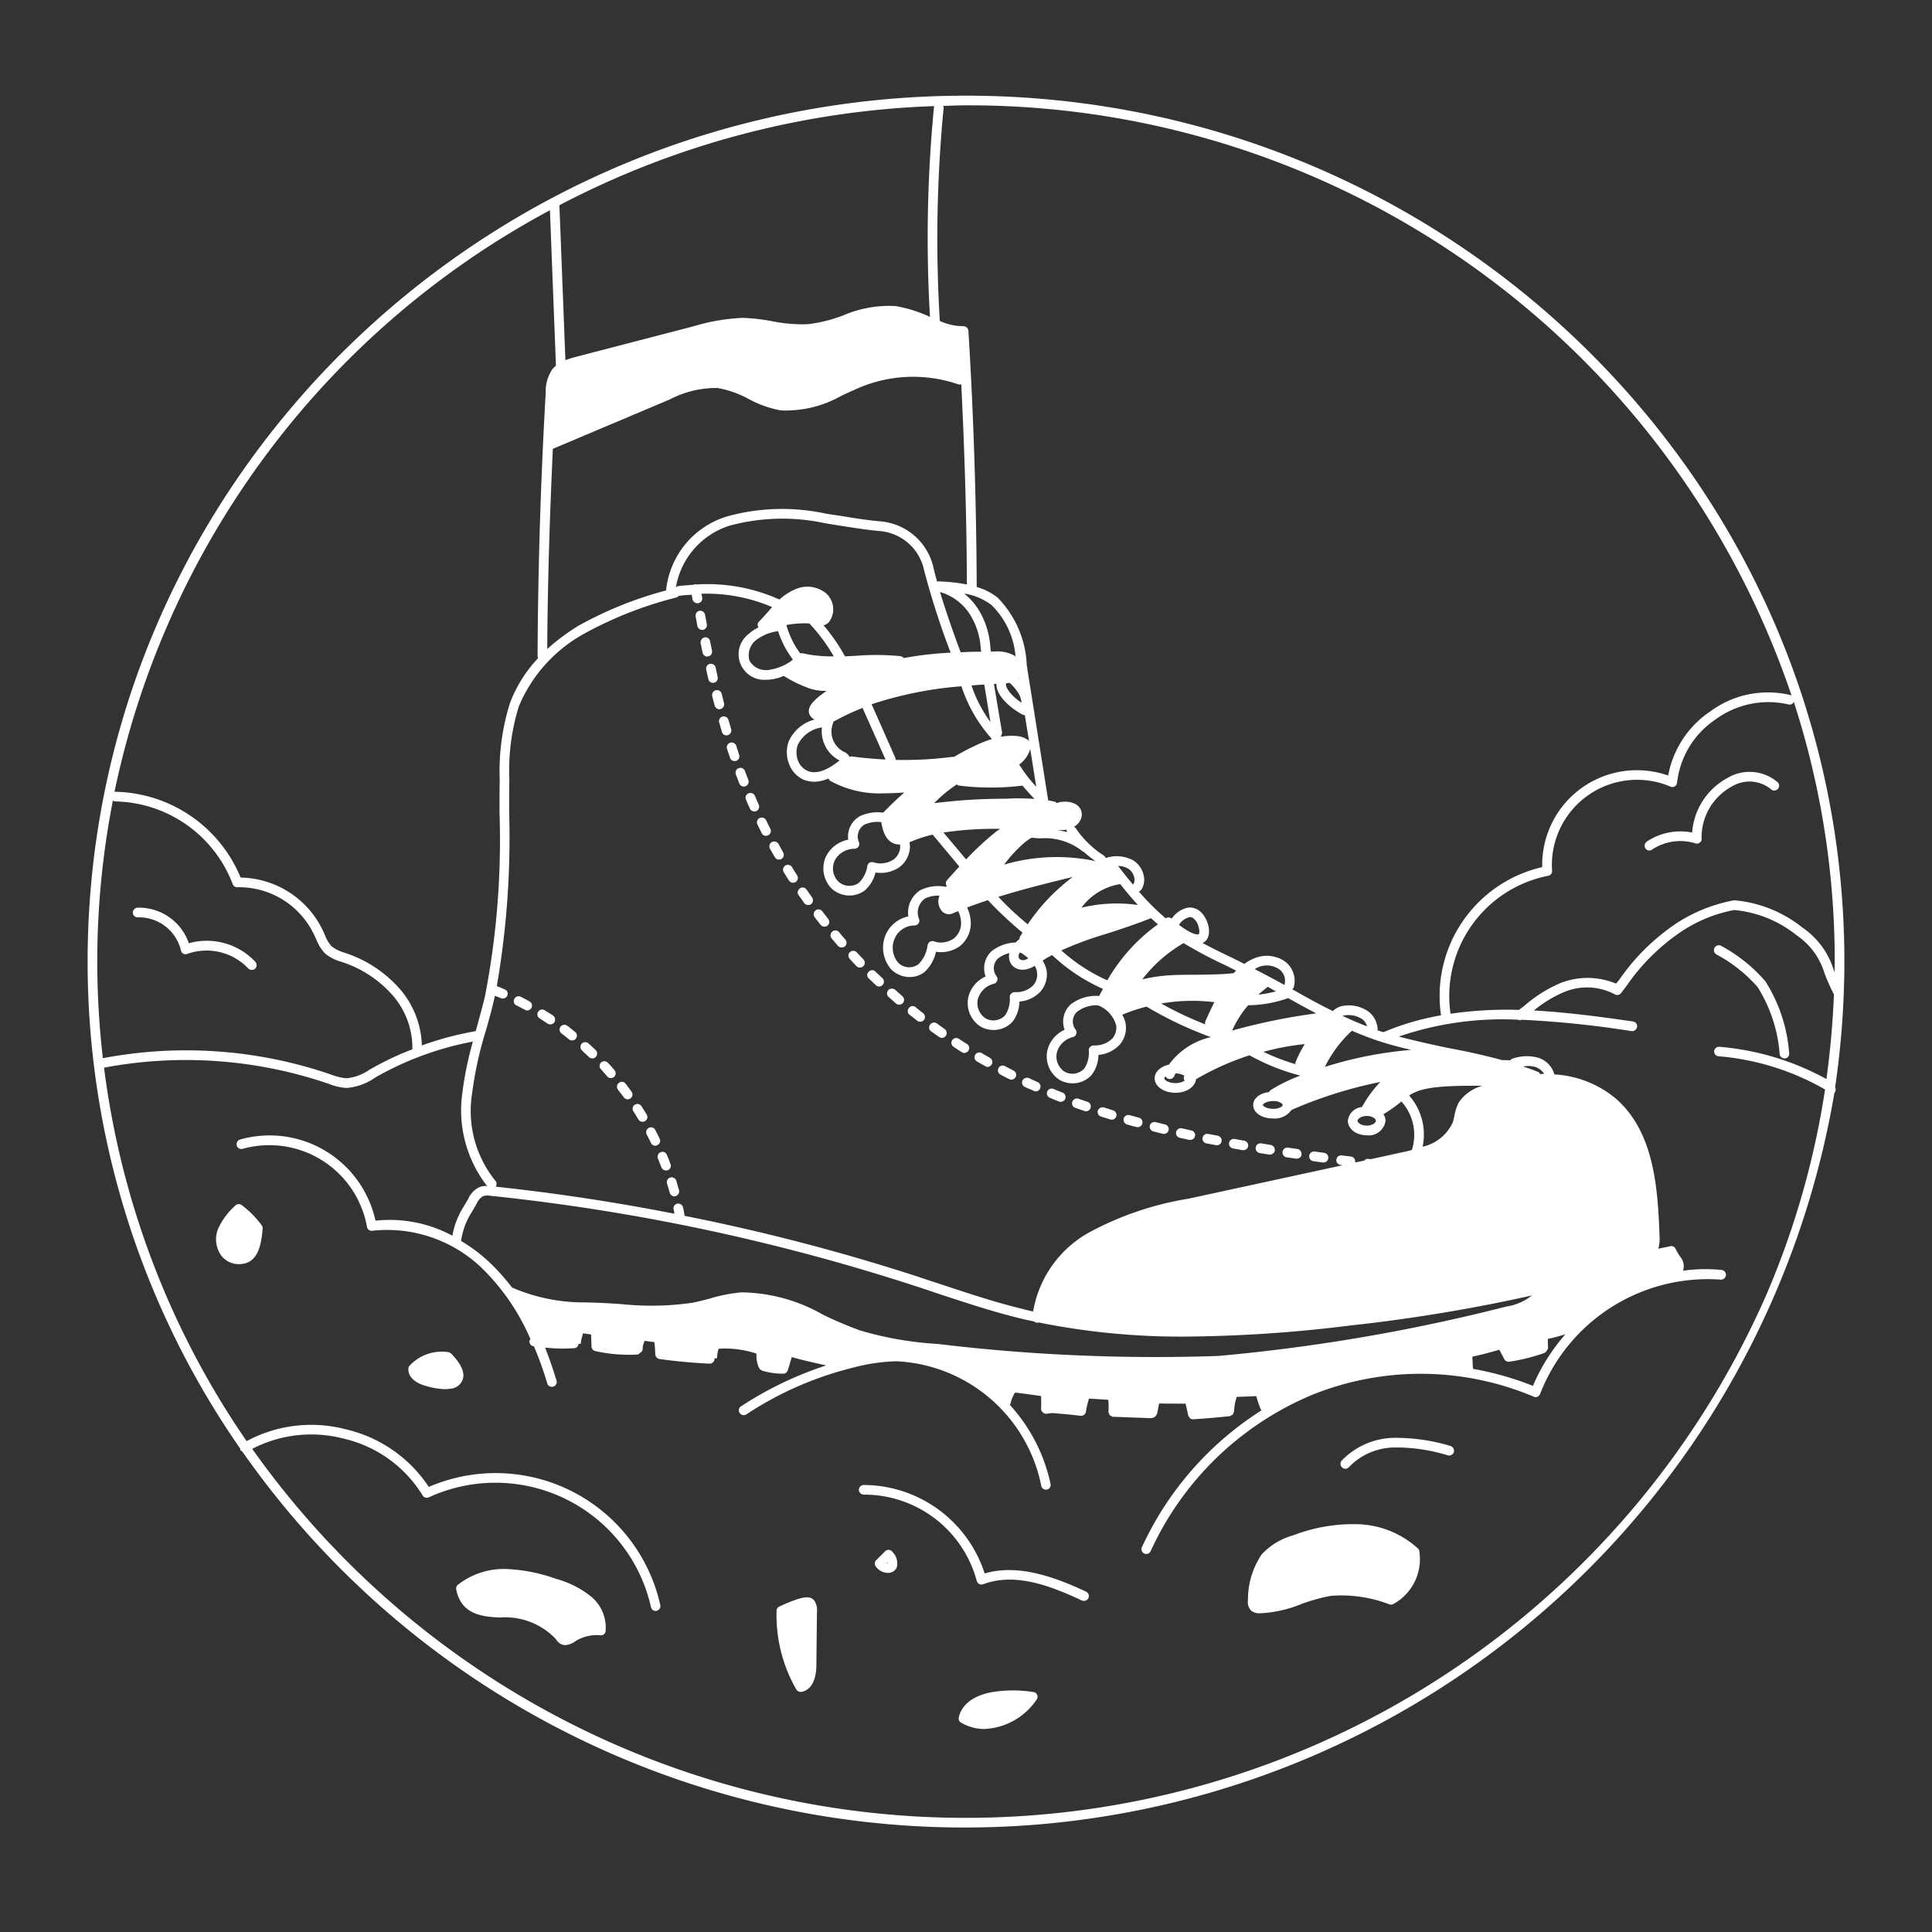 <svg xmlns="http://www.w3.org/2000/svg" viewBox="0 0 100 100" fill="white"><rect x="0" y="0" width="100" height="100" fill="#333333" stroke="none"/><path d="M95.465 49.772c0-24.71-20.39-44.82-45.47-44.82-25.07 0-45.46 20.11-45.46 44.82a44.124 44.124 0 0 0 7.9 25.21c0 .03-.01.06.01.08.02.03.06.04.09.06a45.655 45.655 0 0 0 82.41-18.54.34.34 0 0 0 .07-.19.45.45 0 0 0-.03-.11 45.027 45.027 0 0 0 .48-6.51Zm-46.65-44.29c.4-.01.79-.03 1.18-.03a44.968 44.968 0 0 1 42.74 30.56.137.137 0 0 0-.04-.03 5.016 5.016 0 0 0-4.17.84 5.104 5.104 0 0 0-2.18 3.32 4.9 4.9 0 0 0-6.52 4.74 6.84 6.84 0 0 0-5.24 7.65c0 .01.01.01.01.02a13.566 13.566 0 0 0-2.98.87 1.426 1.426 0 0 1-.22-.06l-.09-.03a1.204 1.204 0 0 0-.47-.97 1.76 1.76 0 0 0-1.45-.27 1.086 1.086 0 0 0-.4.24c-.71-.35-1.4-.73-2.1-1.13a.462.462 0 0 0 .07-.07 1.244 1.244 0 0 0-.48-1.39 1.663 1.663 0 0 0-1.42-.19 2.39 2.39 0 0 0-.65.34q-.405-.21-.78-.39c-.51-.24-.96-.47-1.38-.69a.458.458 0 0 0 .16-.11c.34-.36.13-1.07-.17-1.41a.852.852 0 0 0-.7-.32 1.325 1.325 0 0 0-.89.58.243.243 0 0 0-.29-.03c-.01 0-.01.01-.02.01a12.948 12.948 0 0 1-1.39-1.39.302.302 0 0 0 .13-.09.974.974 0 0 0 .12-.75 1.227 1.227 0 0 0-.54-.77 1.817 1.817 0 0 0-1.43-.12.238.238 0 0 0-.09-.13 4.922 4.922 0 0 1-1.47-1.44.563.563 0 0 0-.08-.05.766.766 0 0 0 .34-.35.626.626 0 0 0 .03-.5c-.14-.34-.53-.5-1.06-.43-.07.01-.14.04-.21.05-.02-.02-.04-.05-.07-.06a3.295 3.295 0 0 0-.36-.07l-1.11-7a5.286 5.286 0 0 0-1.52-3.51 3.178 3.178 0 0 0-1.07-.54c-.02-4.42-.16-8.88-.43-13.26a.27.27 0 0 0-.27-.24 2.9 2.9 0 0 1-1.21-.27 70.316 70.316 0 0 1 .2-11.05c0-.03-.02-.05-.03-.08Zm30.02 49.72a1.455 1.455 0 0 1 .59.01.876.876 0 0 1 .5.37c-.07 0-.14.01-.21.01a.198.198 0 0 0-.11-.11c-.25-.11-.51-.19-.77-.28Zm-52.71-3.99a5.02 5.02 0 0 0-.41-.17 45.159 45.159 0 0 0 .64-8.98c0-.57 0-1.15.01-1.72a11.126 11.126 0 0 1 .49-3.78 7.68 7.68 0 0 1 3.34-3.74 20.014 20.014 0 0 1 4.83-1.9.195.195 0 0 0 .11-.09c.01 0 .01.01.02.01.21-.04.43-.04.65-.06l.04.24a.256.256 0 0 0 .25.2h.04a.318.318 0 0 0 .09-.03.242.242 0 0 0 .12-.26l-.04-.2a8.644 8.644 0 0 1 3.66.69l-.2.23c-.15.17-.31.35-.47.51a.241.241 0 0 0-.05.29l.02.02a2.064 2.064 0 0 0-.5.33 1.323 1.323 0 0 0 .91 2.38h.08a2.194 2.194 0 0 0 .81-.2 6.578 6.578 0 0 0 1.36.66 2.69 2.69 0 0 0 .78.12c.03 0 .05-.01.08-.01-.15.12-.32.23-.47.36-.19.17-.54.48-.43.83a.516.516 0 0 0 .28.3 2.033 2.033 0 0 0-1.34 1.13 1.645 1.645 0 0 0 .05 1.25 1.416 1.416 0 0 0 .78.76 1.623 1.623 0 0 0 .49.08 1.887 1.887 0 0 0 .74-.17.255.255 0 0 0 .08.12 5.256 5.256 0 0 0 2.78.65c.37 0 .72-.02 1.06-.04-.38.33-.74.68-1.09 1.04a2.182 2.182 0 0 0-1.2.18 1.199 1.199 0 0 0-.61 1.22 1.649 1.649 0 0 0-1.14.84 1.49 1.49 0 0 0 .27 1.68 1.375 1.375 0 0 0 .94.37 1.335 1.335 0 0 0 .77-.25 1.77 1.77 0 0 0 .57-.94 1.74 1.74 0 0 0 1.23-.27 1.377 1.377 0 0 0 .55-.98 1.149 1.149 0 0 0-.02-.32c.05-.02.11-.04.16-.06a6 6 0 0 1 1.04-.33l1.38 1.65c-.22.24-.43.47-.64.71a.24.24 0 0 0-.01.3.176.176 0 0 1-.05.04 2.076 2.076 0 0 0-1.33.18 1.378 1.378 0 0 0-.61 1.35 1.657 1.657 0 0 0-1.16.92 1.717 1.717 0 0 0 .27 1.82 1.36 1.36 0 0 0 .95.4 1.24 1.24 0 0 0 .8-.28 1.969 1.969 0 0 0 .57-1.03 1.665 1.665 0 0 0 1.25-.3 1.526 1.526 0 0 0 .55-1.06 1.873 1.873 0 0 0-.19-.93c.35-.13.71-.26 1.08-.38a18.956 18.956 0 0 0 1.79 1.68c-.04.08-.1.15-.14.23-.02.03-.01.06-.01.1-.01 0-.01.01-.02.01-.06.05-.12.11-.18.17a2.142 2.142 0 0 0-1.25.45 1.213 1.213 0 0 0-.31 1.31 1.583 1.583 0 0 0-.89 1.05 1.445 1.445 0 0 0 .64 1.55 1.37 1.37 0 0 0 .65.17 1.311 1.311 0 0 0 1.01-.45 1.756 1.756 0 0 0 .34-1.02 1.693 1.693 0 0 0 1.1-.53 1.365 1.365 0 0 0 .31-1.07 1.537 1.537 0 0 0-.21-.52c.16-.11.33-.2.49-.29a9.29 9.29 0 0 0 2.63 1.75c-.06.13-.13.24-.19.37a2.125 2.125 0 0 0-1.48.44 1.21 1.21 0 0 0-.31 1.31 1.583 1.583 0 0 0-.89 1.05 1.444 1.444 0 0 0 .64 1.55 1.371 1.371 0 0 0 .65.17 1.311 1.311 0 0 0 1.01-.45 1.754 1.754 0 0 0 .34-1.02 1.693 1.693 0 0 0 1.1-.53 1.329 1.329 0 0 0 .31-1.07 1.402 1.402 0 0 0-.18-.48 9.305 9.305 0 0 1 1.26-.42 19.517 19.517 0 0 0 3.33 1.58 3.68 3.68 0 0 0-2.17 1.42c-.43.1-.74.37-.74.71 0 .42.47.75 1.08.75.57 0 1.02-.31 1.06-.7a14.044 14.044 0 0 1 2.77-1.24 10.952 10.952 0 0 0 2.63 1.05 8.295 8.295 0 0 0-1.55.76c-.04.02-.04.06-.06.09-.48.06-.83.32-.83.67 0 .4.44.7 1.03.7a1.053 1.053 0 0 0 .95-.44 22.55 22.55 0 0 1 4.6-1.45 6.092 6.092 0 0 0-.95 1.3.798.798 0 0 0-.73.71c0 .42.43.75.98.75a.875.875 0 0 0 .97-.75.598.598 0 0 0-.11-.34 7.012 7.012 0 0 0 .93-.66 2.577 2.577 0 0 1 .55 2.49v.02c-.15.04-.31.08-.46.11l-1.69.37-.12-.02a.225.225 0 0 0-.2.09l-.49.1c.01-.01.02-.01.02-.03a.254.254 0 0 0-.22-.28l-.49-.06a.248.248 0 0 0-.07.49l.13.02-.92.2-7.05 1.53a16.356 16.356 0 0 0-5.1 1.72 5.78 5.78 0 0 0-2.95 4.12c-.2-.04-.39-.09-.58-.14-1.44-.35-2.87-.83-4.26-1.29-.38-.12-.76-.25-1.15-.38a105.551 105.551 0 0 0-12.05-3.14c-.02-.15-.05-.3-.08-.44a.258.258 0 0 0-.3-.19.243.243 0 0 0-.19.29 1.844 1.844 0 0 1 .04.23c-3.06-.6-6.15-1.07-9.25-1.4a.24.24 0 0 0-.01-.3 5.754 5.754 0 0 1-1.21-4.52 19.402 19.402 0 0 1 .72-3.28c.15-.53.3-1.06.42-1.6a1.162 1.162 0 0 0 .04-.18c.11.04.21.08.31.12a.198.198 0 0 0 .1.02.23.23 0 0 0 .14-.04.201.201 0 0 0 .09-.11.234.234 0 0 0-.13-.32Zm8.55-30.54a5.19 5.19 0 0 1 2.46-.59 5.276 5.276 0 0 1 1.6.56 5.53 5.53 0 0 0 1.68.6 5.826 5.826 0 0 0 3.14-.76c.21-.1.43-.2.64-.29a7.174 7.174 0 0 1 5.4-.3.29.29 0 0 0 .16 0c.17 3.44.28 6.91.29 10.36a9.062 9.062 0 0 0-1.48-.16.142.142 0 0 0-.06.02c-.07-.25-.13-.49-.18-.69a3.075 3.075 0 0 0-2.68-2.43c-.73-.06-1.47-.18-2.19-.3l-.68-.1a10.677 10.677 0 0 0-5.15.14 4.476 4.476 0 0 0-3.15 3.83 19.548 19.548 0 0 0-4.54 1.83 10.966 10.966 0 0 0-1.61 1.2c.02-3.44.13-6.9.29-10.36Zm18.2 15.7c-.54-.35-.83-.78-.81-.97.01-.01.02-.03.03-.04a.998.998 0 0 0 .16-.02 2.503 2.503 0 0 1 .47.56 1.118 1.118 0 0 1 .15.47Zm-.15-1.26c.01 0 .01-.01.02-.02l.01.05Zm5.2 10.66c.02 0 .03-.02.04-.03.33.41.64.78.93 1.1a7.746 7.746 0 0 0-2.92.14 3.088 3.088 0 0 1 1.95-1.21Zm-.05-.95a1.01 1.01 0 0 1 .52.14.702.702 0 0 1 .31.45.436.436 0 0 1-.05.36v.03c-.25-.3-.51-.62-.78-.98Zm3.36 4.01c.01 0 .01-.01.02-.02a23.376 23.376 0 0 0 2.15 1.14c.19.09.38.19.58.29-.02.02-.05.04-.07.06-.02.02-.04.05-.06.07-.01.01-.01 0-.02 0-.62.07-1.26.07-1.89.08-.47 0-.95 0-1.43.03a8.12 8.12 0 0 0-1.39.21 7.255 7.255 0 0 1 2.11-1.86Zm-.21-.96a.879.879 0 0 1 .54-.4c.04-.01.15-.02.3.15.19.22.26.65.18.73 0 0-.21.13-1.02-.48Zm6.03 7.21a10.985 10.985 0 0 1-1.66-.64 13.014 13.014 0 0 1 2.14-.4 5.64 5.64 0 0 0-.48.95c-.02.03 0 .06 0 .09Zm-5.75.83c0 .01.01.01.02.02a.919.919 0 0 1-.48.13c-.36 0-.58-.16-.58-.25 0-.03.03-.06.07-.1a.232.232 0 0 0 .12.12.292.292 0 0 0 .09.02.255.255 0 0 0 .24-.17.672.672 0 0 1 .06-.12.876.876 0 0 1 .46.12.214.214 0 0 0 0 .23Zm-5.64-2.63a.69.69 0 0 1 .08-.91 1.666 1.666 0 0 1 .96-.34.536.536 0 0 1 .24.05 1.57 1.57 0 0 1 .83 1 .872.872 0 0 1-.19.66 1.281 1.281 0 0 1-.96.37.264.264 0 0 0-.19.07.234.234 0 0 0-.08.18 1.468 1.468 0 0 1-.23.94.83.83 0 0 1-1.02.17.941.941 0 0 1-.4-1 1.131 1.131 0 0 1 .82-.79.244.244 0 0 0 .18-.16.235.235 0 0 0-.04-.24Zm7.19-1.41c-.17.34-.33.68-.47 1a.255.255 0 0 0 0 .15 18.31 18.31 0 0 1-2.28-1.08 9.389 9.389 0 0 1 2.75-.07Zm.92 1.47a5.284 5.284 0 0 1 .83-1.31 6.406 6.406 0 0 0 2.07-.37c.48.27.97.54 1.45.79a31.82 31.82 0 0 0-4.35.89Zm1.36-1.86a5.192 5.192 0 0 1 .45-.37c.01-.01.01-.03.03-.04.13.08.28.16.43.24a5.615 5.615 0 0 1-.91.17Zm1.35-.52v.02c-.56-.31-1.08-.58-1.54-.82a1.263 1.263 0 0 1 .26-.13 1.142 1.142 0 0 1 .98.12.728.728 0 0 1 .3.81Zm-9.17-.22a8.95 8.95 0 0 1-2.38-1.55 18.46 18.46 0 0 1 2.3-.85c.75-.24 1.52-.49 2.34-.82.12.11.24.22.36.32a9.196 9.196 0 0 0-2.62 2.9Zm-5.74-.22a.689.689 0 0 1 .08-.91 1.544 1.544 0 0 1 .59-.28.73.73 0 0 0 .14.63.716.716 0 0 0 .55.23.843.843 0 0 0 .27-.04 1.39 1.39 0 0 0 .35-.16.773.773 0 0 1 .12.33.832.832 0 0 1-.18.66 1.218 1.218 0 0 1-.97.37.288.288 0 0 0-.18.07.251.251 0 0 0-.08.18 1.534 1.534 0 0 1-.23.94.833.833 0 0 1-1.02.17.942.942 0 0 1-.4-1 1.132 1.132 0 0 1 .82-.79.25.25 0 0 0 .14-.4Zm-4.01-2.97a.876.876 0 0 1 .31-1.04 1.46 1.46 0 0 1 .75-.15.781.781 0 0 0 .13.8.523.523 0 0 0 .27.15.194.194 0 0 0 .08.01.576.576 0 0 0 .26-.07c.07-.03.15-.06.23-.09a1.408 1.408 0 0 1 .15.7 1.028 1.028 0 0 1-.36.7 1.135 1.135 0 0 1-1.05.16.28.28 0 0 0-.2.02.298.298 0 0 0-.12.17 1.699 1.699 0 0 1-.47.99.8.8 0 0 1-1.06-.08 1.193 1.193 0 0 1-.17-1.26 1.117 1.117 0 0 1 1.01-.66h.01a.261.261 0 0 0 .21-.11.256.256 0 0 0 .02-.24Zm-3.11-3.97a.717.717 0 0 1 .29-.9 1.652 1.652 0 0 1 .87-.13c.07.42.21.98.72 1.13a.967.967 0 0 0 .23.03h.02c0 .05.01.1.01.15a.869.869 0 0 1-.35.63 1.238 1.238 0 0 1-1.04.14.28.28 0 0 0-.2.02.249.249 0 0 0-.11.16 1.51 1.51 0 0 1-.45.89.847.847 0 0 1-1.06-.08.967.967 0 0 1-.17-1.1 1.157 1.157 0 0 1 .99-.59h.02a.261.261 0 0 0 .21-.11.255.255 0 0 0 .02-.24Zm7.6-2.24a29.515 29.515 0 0 0-3.7.23 6.775 6.775 0 0 1 1.17-.97.197.197 0 0 0 .12.06 13.05 13.05 0 0 0 1.65.1 12.625 12.625 0 0 0 1.63-.1c.22.27.44.5.62.69a11.692 11.692 0 0 0-1.49-.01Zm-.79-3.97a6.925 6.925 0 0 1-.98-1.89c.22-.02.44-.04.66-.05Zm-8.15.07a.195.195 0 0 0 .01-.08 12.401 12.401 0 0 1 1.52-.72l1.19 2.67c-.58-.03-1.17-.08-1.75-.16-.04-.01-.07.02-.11.03a.569.569 0 0 0-.32-.28 1.18 1.18 0 0 1-.54-1.46Zm3.24 1.89c0-.04.01-.07-.01-.1l-1.23-2.78a19.572 19.572 0 0 1 4.65-.93 7.548 7.548 0 0 0 1.58 2.73 5.93 5.93 0 0 0-.86.34c-.38.17-.75.38-1.12.59-.02 0-.03-.01-.05-.01a19.521 19.521 0 0 1-2.96.16Zm3.37-5.57c-.3-.78-.74-2.04-1.07-3.12a2.745 2.745 0 0 1 1.67 1.37 3.732 3.732 0 0 1 .44 1.6l.02.12c-.35 0-.71.01-1.06.03Zm-.52.02a17.895 17.895 0 0 0-2.43.28.27.27 0 0 0-.17-.1 13.252 13.252 0 0 0-2.27-.02l-.6.03a9.394 9.394 0 0 0-1.11-1.61h.02a.568.568 0 0 0 .29-.2 1.11 1.11 0 0 0-.21-1.48 1.543 1.543 0 0 0-1.44-.23 2.828 2.828 0 0 0-.94.58 9.075 9.075 0 0 0-4.3-.78c-.03 0-.05-.02-.08-.01-.02 0-.03.02-.04.02-.29.03-.58.04-.86.08-.03.01-.05.04-.08.05a4.06 4.06 0 0 1 2.8-3.19 10.47 10.47 0 0 1 4.92-.12l.67.11c.73.11 1.48.24 2.22.3a2.566 2.566 0 0 1 2.24 2.04 40.98 40.98 0 0 0 1.37 4.25Zm-8.93-1.11a4.936 4.936 0 0 0 .71 1.39c.02.03.04.07.06.07a1.481 1.481 0 0 1-.12.1 2.641 2.641 0 0 1-1.19.45.98.98 0 0 1-.94-.48 1.005 1.005 0 0 1 .3-1.04 2.326 2.326 0 0 1 1.18-.49Zm.43-.32a4.804 4.804 0 0 1 1.19-.08 9.127 9.127 0 0 1 1.26 1.7 6.749 6.749 0 0 1-1.62-.16.199.199 0 0 0-.11.01c-.02-.02-.03-.04-.04-.05a4.43 4.43 0 0 1-.68-1.42Zm1.84 5.3a1.699 1.699 0 0 0 .89 1.7c.01 0 .02 0 .02.01-.66.53-1.19.71-1.63.55a.955.955 0 0 1-.5-.49 1.192 1.192 0 0 1-.03-.87 1.627 1.627 0 0 1 1.25-.9Zm9.22 5.25c-.06.05-.13.08-.19.13a15.427 15.427 0 0 0-1.57 1.45l-1.17-1.39a17.665 17.665 0 0 1 2.93-.19Zm3.47.17a2.875 2.875 0 0 0-.51-.1h.03a3.4 3.4 0 0 0 .45-.03.307.307 0 0 0 .03.13Zm.29 2.32a10.088 10.088 0 0 0-2.33 2.45 15.749 15.749 0 0 1-1.52-1.42c1.11-.35 2.35-.67 3.85-1.03Zm-2.3 4.21a.887.887 0 0 1-.17.08.3.3 0 0 1-.29-.05.275.275 0 0 1-.01-.28.138.138 0 0 1 .03-.04.17.17 0 0 1 .07.01 2.754 2.754 0 0 1 .37.28Zm-1.25-4.85a7.146 7.146 0 0 1 1.02-1.11 3.278 3.278 0 0 1 .39-.28c.17.01.33.03.49.03a3.105 3.105 0 0 1 2.18.69c.01.01.03 0 .04.01a5.612 5.612 0 0 0 .61.48 9.686 9.686 0 0 0-4.73.18Zm.78-5.18a1.55 1.55 0 0 0 .57-.8l.31 1.95a7.349 7.349 0 0 1-.88-1.15Zm.49-1.24a1.097 1.097 0 0 0-.49-.22 2.89 2.89 0 0 0-.93.02c0-.01-.01-.02-.02-.04a.256.256 0 0 0 .06-.19l-.42-2.5c.04 0 .09-.01.13-.01-.03.56.64 1.22 1.36 1.6a.198.198 0 0 0 .11.02l.22 1.36c-.01-.01-.01-.03-.02-.04Zm-.71-4.38a1.807 1.807 0 0 0-1.06-.23h-.19l-.02-.17a4.34 4.34 0 0 0-.49-1.78 3.422 3.422 0 0 0-.87-1.05 3.171 3.171 0 0 1 1.41.59 4.202 4.202 0 0 1 1.25 2.67Zm13.86 23.21a.292.292 0 0 0-.02.09.752.752 0 0 1-.48.14c-.35 0-.53-.15-.53-.2s.19-.2.53-.2a.644.644 0 0 1 .5.17Zm10.2-.92a2.15 2.15 0 0 0-1.09.82 2.391 2.391 0 0 0-.22.67c-.03.12-.05.25-.09.36a2.231 2.231 0 0 1-1.56 1.26 3.054 3.054 0 0 0-.7-2.65c.54-.35 1.27-.53 3.78-.5a.832.832 0 0 1-.12.04Zm-5.38 1.77c0 .1-.18.25-.47.25s-.48-.15-.48-.25.19-.25.48-.25.47.15.47.25Zm-23.88 8.54c.38.12.76.25 1.14.38 1.4.46 2.84.94 4.3 1.3.25.06.5.12.76.17a.203.203 0 0 0 .15.06.22.22 0 0 0 .08-.01 37.339 37.339 0 0 0 7.65.73 72.556 72.556 0 0 0 8.44-.57 85.87 85.87 0 0 0 9.44-1.56 2.77 2.77 0 0 1-1.31.57 94.244 94.244 0 0 1-14.91 2.56 93.92 93.92 0 0 1-14.54-.62 17.736 17.736 0 0 1-4.02-.7 19.869 19.869 0 0 1-1.91-.81 8.702 8.702 0 0 0-4.23-1.16 8.112 8.112 0 0 0-1.63.32c-.3.08-.61.16-.92.22a14.764 14.764 0 0 1-3.64.07c-.84-.06-1.43-.08-1.91-.09a9.301 9.301 0 0 1-3.77-.77 11.978 11.978 0 0 0-.99-1.13 8.313 8.313 0 0 0-1.65-1.28 3.748 3.748 0 0 1 .57-1.52c.07-.12.15-.25.24-.42a.843.843 0 0 1 .33-.38.811.811 0 0 1 .36-.02 106.537 106.537 0 0 1 21.97 4.66Zm30.27 3.31c.08.15.16.31.26.49a.256.256 0 0 0 .26.13 10.07 10.07 0 0 0 1.78-.44.242.242 0 0 0 .15-.13.217.217 0 0 0 .07-.19c-.01-.13-.01-.26-.01-.42.29-.06.58-.14.91-.24a9.878 9.878 0 0 0-1.68 2.67 15.89 15.89 0 0 0-3.1-.88c-.01-.08-.01-.15-.02-.24 0-.12-.01-.24-.02-.39.47-.1.92-.22 1.4-.36Zm-9.03-14.64a6.362 6.362 0 0 1 1.4-1.87c.42.18.83.34 1.26.49a18.601 18.601 0 0 0 1.81.5 20.345 20.345 0 0 0-4.47.88Zm.92-2.64a.035.035 0 0 0 .02-.01 1.301 1.301 0 0 1 1.01.19.664.664 0 0 1 .23.36q-.63-.24-1.26-.54Zm-21.14-47.09c0 .01-.01.01-.01.02a70.735 70.735 0 0 0-.21 10.89 7.079 7.079 0 0 0-1.78-.56 6.012 6.012 0 0 0-2.68.47 7.373 7.373 0 0 1-1.89.47 7.872 7.872 0 0 1-1.79-.15 10.088 10.088 0 0 0-1.55-.18 10.32 10.32 0 0 0-2.56.44l-6.08 1.58a5.43 5.43 0 0 0-.54.17l-.31-8.02a45.101 45.101 0 0 1 19.4-5.13Zm-19.89 5.39.31 8.05a.948.948 0 0 0-.2.2 2.079 2.079 0 0 0-.33 1.21c-.26 4.52-.4 9.11-.42 13.63a.239.239 0 0 0 .03.09 6.955 6.955 0 0 0-1.46 2.33 11.728 11.728 0 0 0-.53 3.95c-.01.57-.01 1.14-.01 1.72a42.394 42.394 0 0 1-.76 9.54c-.13.53-.28 1.06-.42 1.59a1.208 1.208 0 0 0-.05.18 16.363 16.363 0 0 0-2.79.74 4.662 4.662 0 0 0-1.11-2.89 6.433 6.433 0 0 0-2.83-1.89l-.09-.03a1.922 1.922 0 0 1-.64-.32 1.904 1.904 0 0 1-.34-.56l-.04-.1a4.812 4.812 0 0 0-4.33-2.9 7.174 7.174 0 0 0-6.49-4.44h-.01c-.01 0-.02.01-.03.01a44.47 44.47 0 0 1 22.54-30.11Zm-23.43 38.89a43.295 43.295 0 0 1 .81-8.34.222.222 0 0 0 .11.05h.01a6.64 6.64 0 0 1 6.08 4.28.237.237 0 0 0 .23.16h.08a4.3 4.3 0 0 1 3.97 2.61l.05.1a2.222 2.222 0 0 0 .45.72 2.25 2.25 0 0 0 .81.42l.09.03a5.928 5.928 0 0 1 2.62 1.74 4.153 4.153 0 0 1 1 2.77 15.186 15.186 0 0 0-2.12 1l-.08.04a2.488 2.488 0 0 1-1.21.46 2.993 2.993 0 0 1-.79-.19 23.06 23.06 0 0 0-11.82-.85 43.599 43.599 0 0 1-.29-5Zm89.5 6.08a13.877 13.877 0 0 0-5.54-1.67.254.254 0 0 0-.27.22.249.249 0 0 0 .23.27 13.251 13.251 0 0 1 5.51 1.72 43.58 43.58 0 0 1-2.98 10.49 45.252 45.252 0 0 1-78.43 8.11 6.643 6.643 0 0 1 4.73-.53 6.528 6.528 0 0 1 4.09 2.94.248.248 0 0 0 .32.1 8.252 8.252 0 0 1 11.5 5.68.245.245 0 0 0 .24.2.075.075 0 0 0 .05-.01.246.246 0 0 0 .19-.3 8.73 8.73 0 0 0-11.98-6.11 7.06 7.06 0 0 0-4.29-2.98 7.058 7.058 0 0 0-5.14.61 43.769 43.769 0 0 1-7.38-19.33 22.832 22.832 0 0 1 11.64.84 2.959 2.959 0 0 0 .9.21h.02a2.98 2.98 0 0 0 1.45-.52l.08-.05a16.257 16.257 0 0 1 5-1.83 18.056 18.056 0 0 0-.54 2.63 6.38 6.38 0 0 0 1.28 4.85.895.895 0 0 0-.39.05 1.209 1.209 0 0 0-.59.61c-.09.16-.17.29-.24.41a4.056 4.056 0 0 0-.58 1.5 6.82 6.82 0 0 0-3.98-.78 5.608 5.608 0 0 0-7.01-4.2.253.253 0 0 0-.17.31.245.245 0 0 0 .31.17 5.134 5.134 0 0 1 6.43 4.04.244.244 0 0 0 .29.2 7.072 7.072 0 0 1 5.88 2.16 11.404 11.404 0 0 1 2.29 3.45c-.01.03-.04.05-.05.08a.251.251 0 0 0 .21.29h.02a17.9 17.9 0 0 1 .69 1.92.246.246 0 0 0 .24.18c.02 0 .05-.01.07-.01a.245.245 0 0 0 .17-.31c-.18-.61-.38-1.17-.59-1.71.31.03.62.05.93.05.19 0 .38-.01.57-.02a.24.24 0 0 0 .23-.23l.11.01a2.313 2.313 0 0 1 .13-.55l.41.06.02.62a.257.257 0 0 0 .2.24 7.883 7.883 0 0 0 1.75.19c.13 0 .26 0 .39-.01a.196.196 0 0 0 .17-.09.222.222 0 0 0 .14-.18.848.848 0 0 1 .11-.44c.16.02.32.05.49.06a4.594 4.594 0 0 1 .05.64.266.266 0 0 0 .22.24c.86.12 1.73.2 2.58.24h.02a.252.252 0 0 0 .25-.24c0-.01-.02-.02-.02-.03l.15-.01a1.728 1.728 0 0 1 .08-.49 5.14 5.14 0 0 1 1.96.25 1.61 1.61 0 0 0 .13.74l.01.01c0 .01.01.01.02.03a.252.252 0 0 0 .1.08l.02.02a3.82 3.82 0 0 0 1.1.16h.01a.204.204 0 0 0 .15-.06c.02-.01.02-.03.04-.04.01-.03.03-.04.04-.07l.12-.39c.02-.1.06-.2.09-.3.55.16 1.13.29 1.78.43a18.463 18.463 0 0 0-4.41 2.12.235.235 0 0 0-.07.34.246.246 0 0 0 .34.08 17.665 17.665 0 0 1 5.52-2.42 9.553 9.553 0 0 1 2.17-.33h.14a8.03 8.03 0 0 1 7.44 6.44.238.238 0 0 0 .24.2h.05a.246.246 0 0 0 .19-.3 8.77 8.77 0 0 0-2.11-4.09c.01-.02.03-.04.04-.06a1.795 1.795 0 0 1 .23-.57l.11.01c.4.05.82.1 1.24.17.01.22.01.43 0 .65 0 .01.01.02.01.04 0 .01-.01.02 0 .04 0 .02.02.04.04.06a.219.219 0 0 0 .03.05.34.34 0 0 0 .12.06c.02 0 .02.01.03.02h.02c.02 0 .04-.01.06-.01a1.554 1.554 0 0 1 .53-.01h.01q.6.045 1.2.12h.02a.249.249 0 0 0 .25-.21 5.208 5.208 0 0 1 .16-.68l1 .06a4.003 4.003 0 0 1 .01.6v.02c-.01.03.02.06.03.08.01.03.01.07.03.09.02.03.05.03.08.05.03.01.05.04.08.04h.02l1.91.07h.02a.403.403 0 0 0 .25-.08v-.01a.366.366 0 0 0 .11-.2l.09-.47c.3.01.59.01.93.01h.44l.14.62c.01.03.04.05.05.08.02.02.02.04.04.05a.212.212 0 0 0 .16.06h.01c.61-.04 1.21-.09 1.88-.16.03 0 .04-.02.06-.03a.913.913 0 0 0 .1-.05.268.268 0 0 0 .03-.08c.01-.03.03-.04.04-.07a2.568 2.568 0 0 1 .14-.77c.3-.01.63-.02 1.01-.04a5.54 5.54 0 0 0 .22.66c.01.03.04.05.06.07a16.62 16.62 0 0 0-6.2 7.09.25.25 0 0 0 .12.33.216.216 0 0 0 .11.02.24.24 0 0 0 .22-.14 15.951 15.951 0 0 1 8.4-8.11 15.033 15.033 0 0 1 11.43.11.234.234 0 0 0 .2 0 .254.254 0 0 0 .13-.14 9.315 9.315 0 0 1 9.34-5.92.258.258 0 0 0 .28-.23.255.255 0 0 0-.23-.27 8.283 8.283 0 0 0-1.99.04.76.76 0 0 0-.12-.69 2.503 2.503 0 0 1-.26-.43.237.237 0 0 0-.27-.15l-.63.13a2.03 2.03 0 0 0 .06-.72c-.09-2.61-.34-5.3-2.18-6.98a5.422 5.422 0 0 0-3.26-1.32 1.252 1.252 0 0 0-.9-.88 2.226 2.226 0 0 0-1.31.08c-.03.01-.05.04-.08.07-.14-.01-.27-.01-.41-.01a33.7 33.7 0 0 0-2.7-.61c-.88-.18-1.77-.38-2.65-.61a16.48 16.48 0 0 1 6.19-.87c.02 0 .04.03.07.03a.318.318 0 0 0 .09-.03 51.47 51.47 0 0 1 5.7.59.262.262 0 0 0 .28-.22.247.247 0 0 0-.21-.28c-1.59-.23-3.34-.47-5.13-.57a6.339 6.339 0 0 1 1.53-.94 3.074 3.074 0 0 1 2.63.09.253.253 0 0 0 .35-.05l.29-.38a10.696 10.696 0 0 1 2.84-2.81 7.36 7.36 0 0 1 2.73-1.11 6.047 6.047 0 0 1 3.23 1.31 3.63 3.63 0 0 1 1.44 1.96 9.717 9.717 0 0 0 .47 1.06c0 .01.01.01.02.02a45.52 45.52 0 0 1-.39 4.4Zm.42-5.54a.5.5 0 0 1-.05-.13 4.116 4.116 0 0 0-1.61-2.17 6.548 6.548 0 0 0-3.49-1.41h-.07a8.198 8.198 0 0 0-2.98 1.2 11.072 11.072 0 0 0-2.95 2.92l-.16.19a3.829 3.829 0 0 0-2.9-.02 7.224 7.224 0 0 0-1.85 1.17l-.27.21a20.084 20.084 0 0 0-3.55.2c0-.01.01-.02 0-.03a6.346 6.346 0 0 1 5.05-7.11.243.243 0 0 0 .21-.26 4.41 4.41 0 0 1 6.12-4.36.235.235 0 0 0 .23-.01.246.246 0 0 0 .12-.19 4.56 4.56 0 0 1 2-3.28 4.616 4.616 0 0 1 3.77-.77.222.222 0 0 0 .27-.14 43.424 43.424 0 0 1 2.12 13.45c0 .18-.01.36-.01.54Z"/><path d="M89.095 48.962a.254.254 0 0 0-.27.43 7.629 7.629 0 0 1 2.15 1.7 7.59 7.59 0 0 1 1.14 3.48.257.257 0 0 0 .25.21h.04a.244.244 0 0 0 .2-.29 8.044 8.044 0 0 0-1.23-3.7 8.065 8.065 0 0 0-2.28-1.83ZM89.405 40.272a3.5 3.5 0 0 0-1.82 2.82 3.141 3.141 0 0 0-2.35.47.267.267 0 0 0-.07.35.261.261 0 0 0 .21.11.24.24 0 0 0 .14-.05 2.646 2.646 0 0 1 2.24-.32.222.222 0 0 0 .22-.04.203.203 0 0 0 .1-.2 2.99 2.99 0 0 1 1.56-2.7 1.754 1.754 0 0 1 2.02.13.251.251 0 0 0 .36-.35 2.233 2.233 0 0 0-2.61-.22ZM75.075 74.842a9.902 9.902 0 0 0-2.89-.42 3.835 3.835 0 0 0-2.74 1.18.254.254 0 0 0 .03.36.244.244 0 0 0 .35-.03 3.307 3.307 0 0 1 2.38-1.01 8.972 8.972 0 0 1 2.74.41.262.262 0 0 0 .31-.18.268.268 0 0 0-.18-.31ZM70.245 78.892a8.61 8.61 0 0 0-3.29.57 3.542 3.542 0 0 0-1.64.98 4.143 4.143 0 0 0-.72 2.36.65.65 0 0 0 .16.56.638.638 0 0 0 .43.14h.05a6.414 6.414 0 0 0 2.13-.48 9.455 9.455 0 0 1 1.51-.42 6.89 6.89 0 0 1 3.04.44.251.251 0 0 0 .19-.01 2.644 2.644 0 0 0 1.36-2.72.229.229 0 0 0-.08-.17 4.818 4.818 0 0 0-3.14-1.25ZM67.975 60.102l.5.07h.03a.252.252 0 0 0 .04-.5l-.5-.07a.254.254 0 0 0-.28.22v.02a.249.249 0 0 0 .21.26ZM66.595 59.902l.49.07h.04a.26.26 0 0 0 .22-.13.188.188 0 0 0 .02-.08.256.256 0 0 0-.21-.29l-.49-.07a.235.235 0 0 0-.25.13.19.19 0 0 0-.03.08.251.251 0 0 0 .21.29ZM65.205 59.682l.49.08h.04a.257.257 0 0 0 .25-.21v-.02a.266.266 0 0 0-.21-.27l-.49-.08a.249.249 0 0 0-.26.12l-.03.09a.251.251 0 0 0 .21.29ZM63.815 59.442l.5.09h.04a.247.247 0 0 0 .25-.21v-.02a.249.249 0 0 0-.21-.26l-.49-.09a.256.256 0 0 0-.26.12.688.688 0 0 0-.03.08.252.252 0 0 0 .2.29ZM62.445 59.182l.49.09a.06.06 0 0 0 .04.01.248.248 0 0 0 .25-.2.432.432 0 0 1 .01-.05.265.265 0 0 0-.21-.25l-.49-.09a.242.242 0 0 0-.26.12.693.693 0 0 0-.03.08.247.247 0 0 0 .2.29ZM61.065 58.892l.49.11h.05a.256.256 0 0 0 .25-.2.248.248 0 0 0-.19-.29l-.49-.11a.251.251 0 1 0-.11.49ZM59.695 58.562l.49.12a.127.127 0 0 0 .06.01.292.292 0 0 0 .21-.11c.01-.03.02-.05.03-.08a.247.247 0 0 0-.18-.3c-.17-.04-.33-.08-.49-.12a.244.244 0 0 0-.3.18.252.252 0 0 0 .18.3ZM58.335 58.202c.16.05.32.09.49.13a.127.127 0 0 0 .06.01.26.26 0 0 0 .21-.11.49.49 0 0 0 .03-.07.248.248 0 0 0-.17-.31c-.16-.04-.32-.09-.48-.13a.248.248 0 0 0-.31.17.253.253 0 0 0 .17.31ZM56.985 57.792l.48.15a.22.22 0 0 0 .08.01.234.234 0 0 0 .2-.1.49.49 0 0 0 .03-.07.24.24 0 0 0-.16-.31l-.47-.15a.269.269 0 0 0-.28.09.163.163 0 0 0-.04.07.247.247 0 0 0 .16.31ZM55.655 57.342l.47.16a.292.292 0 0 0 .09.02.253.253 0 0 0 .08-.49l-.47-.16a.247.247 0 0 0-.28.08.248.248 0 0 0 .11.39ZM50.965 81.442a6.601 6.601 0 0 0-6.26-4.58.256.256 0 0 0-.25.26.26.26 0 0 0 .25.24h.01a6.032 6.032 0 0 1 5.84 4.46.249.249 0 0 0 .12.16.26.26 0 0 0 .21.02c1.62-.61 3.42.04 5.11.84a.515.515 0 0 0 .11.02.255.255 0 0 0 .23-.14.26.26 0 0 0-.12-.34c-1.63-.76-3.52-1.45-5.25-.94ZM54.345 56.822c.15.07.31.13.46.19a.294.294 0 0 0 .09.02.266.266 0 0 0 .2-.09.16.16 0 0 0 .04-.07.243.243 0 0 0-.14-.32c-.12-.05-.24-.09-.35-.14-.04-.02-.07-.03-.11-.05a.259.259 0 0 0-.29.07.251.251 0 0 0-.04.07.243.243 0 0 0 .14.32ZM53.355 56.392l.15.07a.192.192 0 0 0 .1.03.233.233 0 0 0 .19-.09.214.214 0 0 0 .04-.06.252.252 0 0 0-.12-.33l-.16-.07c-.1-.05-.2-.09-.29-.14a.287.287 0 0 0-.24.02.241.241 0 0 0-.1.1.26.26 0 0 0 .12.34c.1.04.2.09.31.13ZM53.495 87.582a6.704 6.704 0 0 0-2-.02c-1.03.14-1.73.64-1.87 1.34a.235.235 0 0 0 .12.26 2.368 2.368 0 0 0 1.21.33 3.448 3.448 0 0 0 2.7-1.52.232.232 0 0 0 .03-.24.23.23 0 0 0-.19-.15ZM52.235 55.852a.201.201 0 0 0 .11.03.249.249 0 0 0 .22-.13.24.24 0 0 0-.11-.34c-.14-.08-.29-.15-.44-.23a.255.255 0 0 0-.24 0 .284.284 0 0 0-.09.1.245.245 0 0 0 .1.34c.15.08.3.16.45.23ZM50.995 55.182a.174.174 0 0 0 .12.04.201.201 0 0 0 .13-.04.386.386 0 0 0 .09-.09.26.26 0 0 0-.1-.34c-.14-.08-.28-.16-.43-.25a.249.249 0 0 0-.25.43c.15.09.29.17.44.25ZM49.785 54.462a.282.282 0 0 0 .13.04.272.272 0 0 0 .21-.12.249.249 0 0 0-.08-.35c-.14-.08-.27-.17-.41-.26a.248.248 0 0 0-.35.07c-.02.02-.02.04-.03.06a.251.251 0 0 0 .1.28c.14.09.28.19.43.28ZM48.605 53.672a.298.298 0 0 0 .15.05.243.243 0 0 0 .2-.11.254.254 0 0 0-.06-.35c-.13-.09-.27-.19-.4-.29a.255.255 0 0 0-.35.06.24.24 0 0 0 .05.35c.14.1.28.2.41.29ZM47.475 52.832a.21.21 0 0 0 .15.05.251.251 0 0 0 .2-.09.261.261 0 0 0-.04-.35c-.14-.1-.27-.21-.39-.31a.242.242 0 0 0-.35.04c-.02.03-.04.05-.04.08a.223.223 0 0 0 .07.27l.4.31ZM46.375 51.942a.272.272 0 0 0 .17.06.246.246 0 0 0 .19-.09.243.243 0 0 0-.03-.35l-.37-.33a.264.264 0 0 0-.36.02c-.02.03-.03.05-.05.08a.26.26 0 0 0 .08.28ZM46.005 80.222a.217.217 0 0 0-.19.07l-.46.46a.245.245 0 0 0-.03.32.776.776 0 0 0 .62.34h.06a.482.482 0 0 0 .41-.28.82.82 0 0 0-.23-.81.224.224 0 0 0-.18-.1Zm-.1.69.04-.04c.01.02.01.03.02.04ZM45.335 50.992a.219.219 0 0 0 .17.07.269.269 0 0 0 .18-.08.25.25 0 0 0-.01-.35l-.36-.34a.242.242 0 0 0-.35 0c-.02.03-.04.05-.06.08a.245.245 0 0 0 .06.27ZM44.325 50.002a.27.27 0 0 0 .18.08.288.288 0 0 0 .18-.07.253.253 0 0 0 0-.36l-.34-.36a.25.25 0 0 0-.35-.01.155.155 0 0 0-.06.08.246.246 0 0 0 .05.27c.11.13.23.25.34.37ZM43.375 48.962a.268.268 0 0 0 .36.02.251.251 0 0 0 .02-.35c-.11-.13-.22-.25-.32-.38a.252.252 0 0 0-.39.32l.33.39ZM42.475 47.872a.252.252 0 0 0 .2.09.21.21 0 0 0 .15-.05.243.243 0 0 0 .04-.35l-.3-.39a.25.25 0 0 0-.4.3l.31.4ZM40.335 83.152a.246.246 0 0 0-.14.22 7.707 7.707 0 0 0 1.02 4.07.26.26 0 0 0 .22.13h.04c.48-.08.77-.57.78-1.36l.03-2.76a.924.924 0 0 0-.12-.58c-.22-.32-.63-.26-1.83.28ZM41.625 46.742a.252.252 0 0 0 .21.1.23.23 0 0 0 .14-.04.255.255 0 0 0 .06-.35l-.29-.41a.241.241 0 0 0-.34-.06.246.246 0 0 0-.07.35c.1.14.2.27.29.41ZM40.565 45.142c.09.15.18.29.27.43a.271.271 0 0 0 .21.12.371.371 0 0 0 .14-.04.255.255 0 0 0 .07-.35c-.09-.14-.18-.28-.26-.42a.258.258 0 0 0-.35-.08.255.255 0 0 0-.08.34ZM39.855 43.932c.08.14.16.29.25.43a.245.245 0 0 0 .21.13.277.277 0 0 0 .13-.03.249.249 0 0 0 .09-.34c-.08-.15-.16-.29-.24-.44a.253.253 0 0 0-.44.25ZM39.205 42.672c.07.15.15.3.22.45a.25.25 0 0 0 .22.14.267.267 0 0 0 .12-.03.248.248 0 0 0 .11-.33c-.08-.15-.15-.3-.22-.45a.26.26 0 0 0-.34-.11.248.248 0 0 0-.11.33ZM38.615 41.392c.06.15.13.31.2.46a.252.252 0 0 0 .23.15.358.358 0 0 0 .1-.02.257.257 0 0 0 .13-.33c-.07-.15-.14-.31-.2-.46a.257.257 0 0 0-.33-.13.242.242 0 0 0-.13.33ZM38.165 39.792a.286.286 0 0 0-.08.29c.06.15.12.31.18.47a.26.26 0 0 0 .24.16.29.29 0 0 0 .09-.02.252.252 0 0 0 .14-.32c-.06-.16-.12-.31-.18-.47a.24.24 0 0 0-.32-.14.488.488 0 0 0-.07.03ZM37.625 38.742c.05.16.11.32.16.48a.245.245 0 0 0 .24.17.22.22 0 0 0 .08-.01.248.248 0 0 0 .15-.32c-.05-.16-.1-.31-.15-.47a.252.252 0 0 0-.48.15ZM37.225 37.392l.14.49a.246.246 0 0 0 .24.18c.02 0 .04-.01.07-.01a.261.261 0 0 0 .17-.31l-.14-.48a.248.248 0 0 0-.31-.17.238.238 0 0 0-.17.3ZM36.865 36.032c.04.16.08.33.13.49a.255.255 0 0 0 .24.19c.02 0 .04-.01.06-.01a.262.262 0 0 0 .18-.31l-.12-.48a.252.252 0 0 0-.49.12ZM36.555 34.662c.03.16.07.33.11.49a.236.236 0 0 0 .24.19h.05a.25.25 0 0 0 .19-.3c-.03-.16-.07-.32-.1-.49a.258.258 0 0 0-.3-.19.246.246 0 0 0-.19.3ZM36.265 33.292l.1.49a.256.256 0 0 0 .25.2.434.434 0 0 1 .05-.01.248.248 0 0 0 .19-.29l-.1-.49a.245.245 0 0 0-.29-.2.268.268 0 0 0-.2.3ZM36.345 32.602h.04a.247.247 0 0 0 .2-.29l-.09-.49a.26.26 0 0 0-.27-.21h-.02a.263.263 0 0 0-.2.29l.09.5a.256.256 0 0 0 .25.2ZM34.615 60.982a.275.275 0 0 0-.09.28c.05.16.09.31.14.47a.255.255 0 0 0 .24.19c.02 0 .04-.01.06-.01a.259.259 0 0 0 .18-.31c-.05-.17-.1-.33-.14-.49a.254.254 0 0 0-.32-.16.488.488 0 0 0-.07.03ZM34.055 59.962c.06.16.12.31.18.46a.25.25 0 0 0 .24.16.238.238 0 0 0 .23-.33c-.06-.16-.12-.32-.19-.48a.234.234 0 0 0-.32-.13.162.162 0 0 0-.07.04.248.248 0 0 0-.07.28ZM33.475 58.722c.07.14.15.29.22.44a.24.24 0 0 0 .22.14.202.202 0 0 0 .11-.03.244.244 0 0 0 .12-.33 9.83 9.83 0 0 0-.23-.46.245.245 0 0 0-.34-.1.254.254 0 0 0-.1.34ZM33.045 57.942a.235.235 0 0 0 .21.12.308.308 0 0 0 .13-.03.249.249 0 0 0 .09-.34c-.09-.15-.18-.29-.27-.43a.25.25 0 0 0-.35-.08.243.243 0 0 0-.07.34c.09.14.17.28.26.42ZM32.285 56.792a.257.257 0 0 0 .2.11.27.27 0 0 0 .15-.05.244.244 0 0 0 .05-.35c-.1-.14-.2-.27-.3-.41a.242.242 0 0 0-.35-.04.346.346 0 0 0-.08.09.272.272 0 0 0 .03.26l.3.39ZM31.425 55.712a.246.246 0 0 0 .19.09.272.272 0 0 0 .17-.06.251.251 0 0 0 .02-.35c-.11-.13-.22-.26-.34-.38a.251.251 0 0 0-.35-.02.183.183 0 0 0-.06.09.23.23 0 0 0 .05.26c.11.13.22.25.32.37ZM28.785 81.722a8.625 8.625 0 0 0-2.56-.51 3.865 3.865 0 0 0-2.53.82.242.242 0 0 0-.08.24c.26 1.35 1.46 1.41 2.25 1.45a3.613 3.613 0 0 1 2.9 1.11.712.712 0 0 0 .26.26.525.525 0 0 0 .23.06 1.044 1.044 0 0 0 .54-.21 2.05 2.05 0 0 1 1.28-.3.237.237 0 0 0 .27-.21 2.088 2.088 0 0 0-.82-1.85 4.966 4.966 0 0 0-1.74-.86ZM30.485 54.712a.234.234 0 0 0 .17.07.241.241 0 0 0 .18-.07.263.263 0 0 0 0-.36l-.37-.34a.254.254 0 0 0-.36.01.124.124 0 0 0-.04.08.233.233 0 0 0 .06.27c.12.12.24.23.36.34ZM29.455 53.802a.269.269 0 0 0 .15.05.251.251 0 0 0 .2-.09.243.243 0 0 0-.04-.35c-.13-.11-.26-.21-.4-.32a.253.253 0 0 0-.35.05.434.434 0 0 0-.04.07.252.252 0 0 0 .09.28c.13.1.26.2.39.31ZM28.345 52.982a.23.23 0 0 0 .14.04.26.26 0 0 0 .21-.11.267.267 0 0 0-.07-.35c-.14-.09-.29-.18-.43-.27a.248.248 0 0 0-.25-.01.382.382 0 0 0-.09.09.238.238 0 0 0 .08.34c.14.09.27.18.41.27ZM27.165 52.262a.192.192 0 0 0 .12.04.22.22 0 0 0 .13-.04.196.196 0 0 0 .09-.09.245.245 0 0 0-.1-.34c-.15-.09-.3-.16-.45-.24a.254.254 0 0 0-.24.01.219.219 0 0 0-.09.1.24.24 0 0 0 .11.34c.14.07.29.15.43.22ZM23.175 69.982a2.273 2.273 0 0 0-1.98.71.236.236 0 0 0-.05.1c-.06.42.28.78.92.95a3.84 3.84 0 0 0 .94.16 2.4 2.4 0 0 0 .37-.03.73.73 0 0 0 .58-.48c.11-.35-.08-.79-.6-1.33a.37.37 0 0 0-.18-.08ZM12.505 62.372a.258.258 0 0 0-.33.03 3.74 3.74 0 0 0-.85 1.12 1.444 1.444 0 0 0 .16 1.51 1.156 1.156 0 0 0 .88.4 1.226 1.226 0 0 0 .39-.06c.51-.19.76-.72.84-1.78a.261.261 0 0 0-.05-.17 4.934 4.934 0 0 0-1.04-1.05ZM12.845 50.122a.268.268 0 0 0 .36.02.263.263 0 0 0 .01-.36 3.441 3.441 0 0 0-3.44-.96 2.73 2.73 0 0 0-2.66-1.84.261.261 0 0 0-.24.26.25.25 0 0 0 .27.24 2.233 2.233 0 0 1 2.22 1.71.238.238 0 0 0 .33.18 2.979 2.979 0 0 1 3.15.75Z"/></svg>